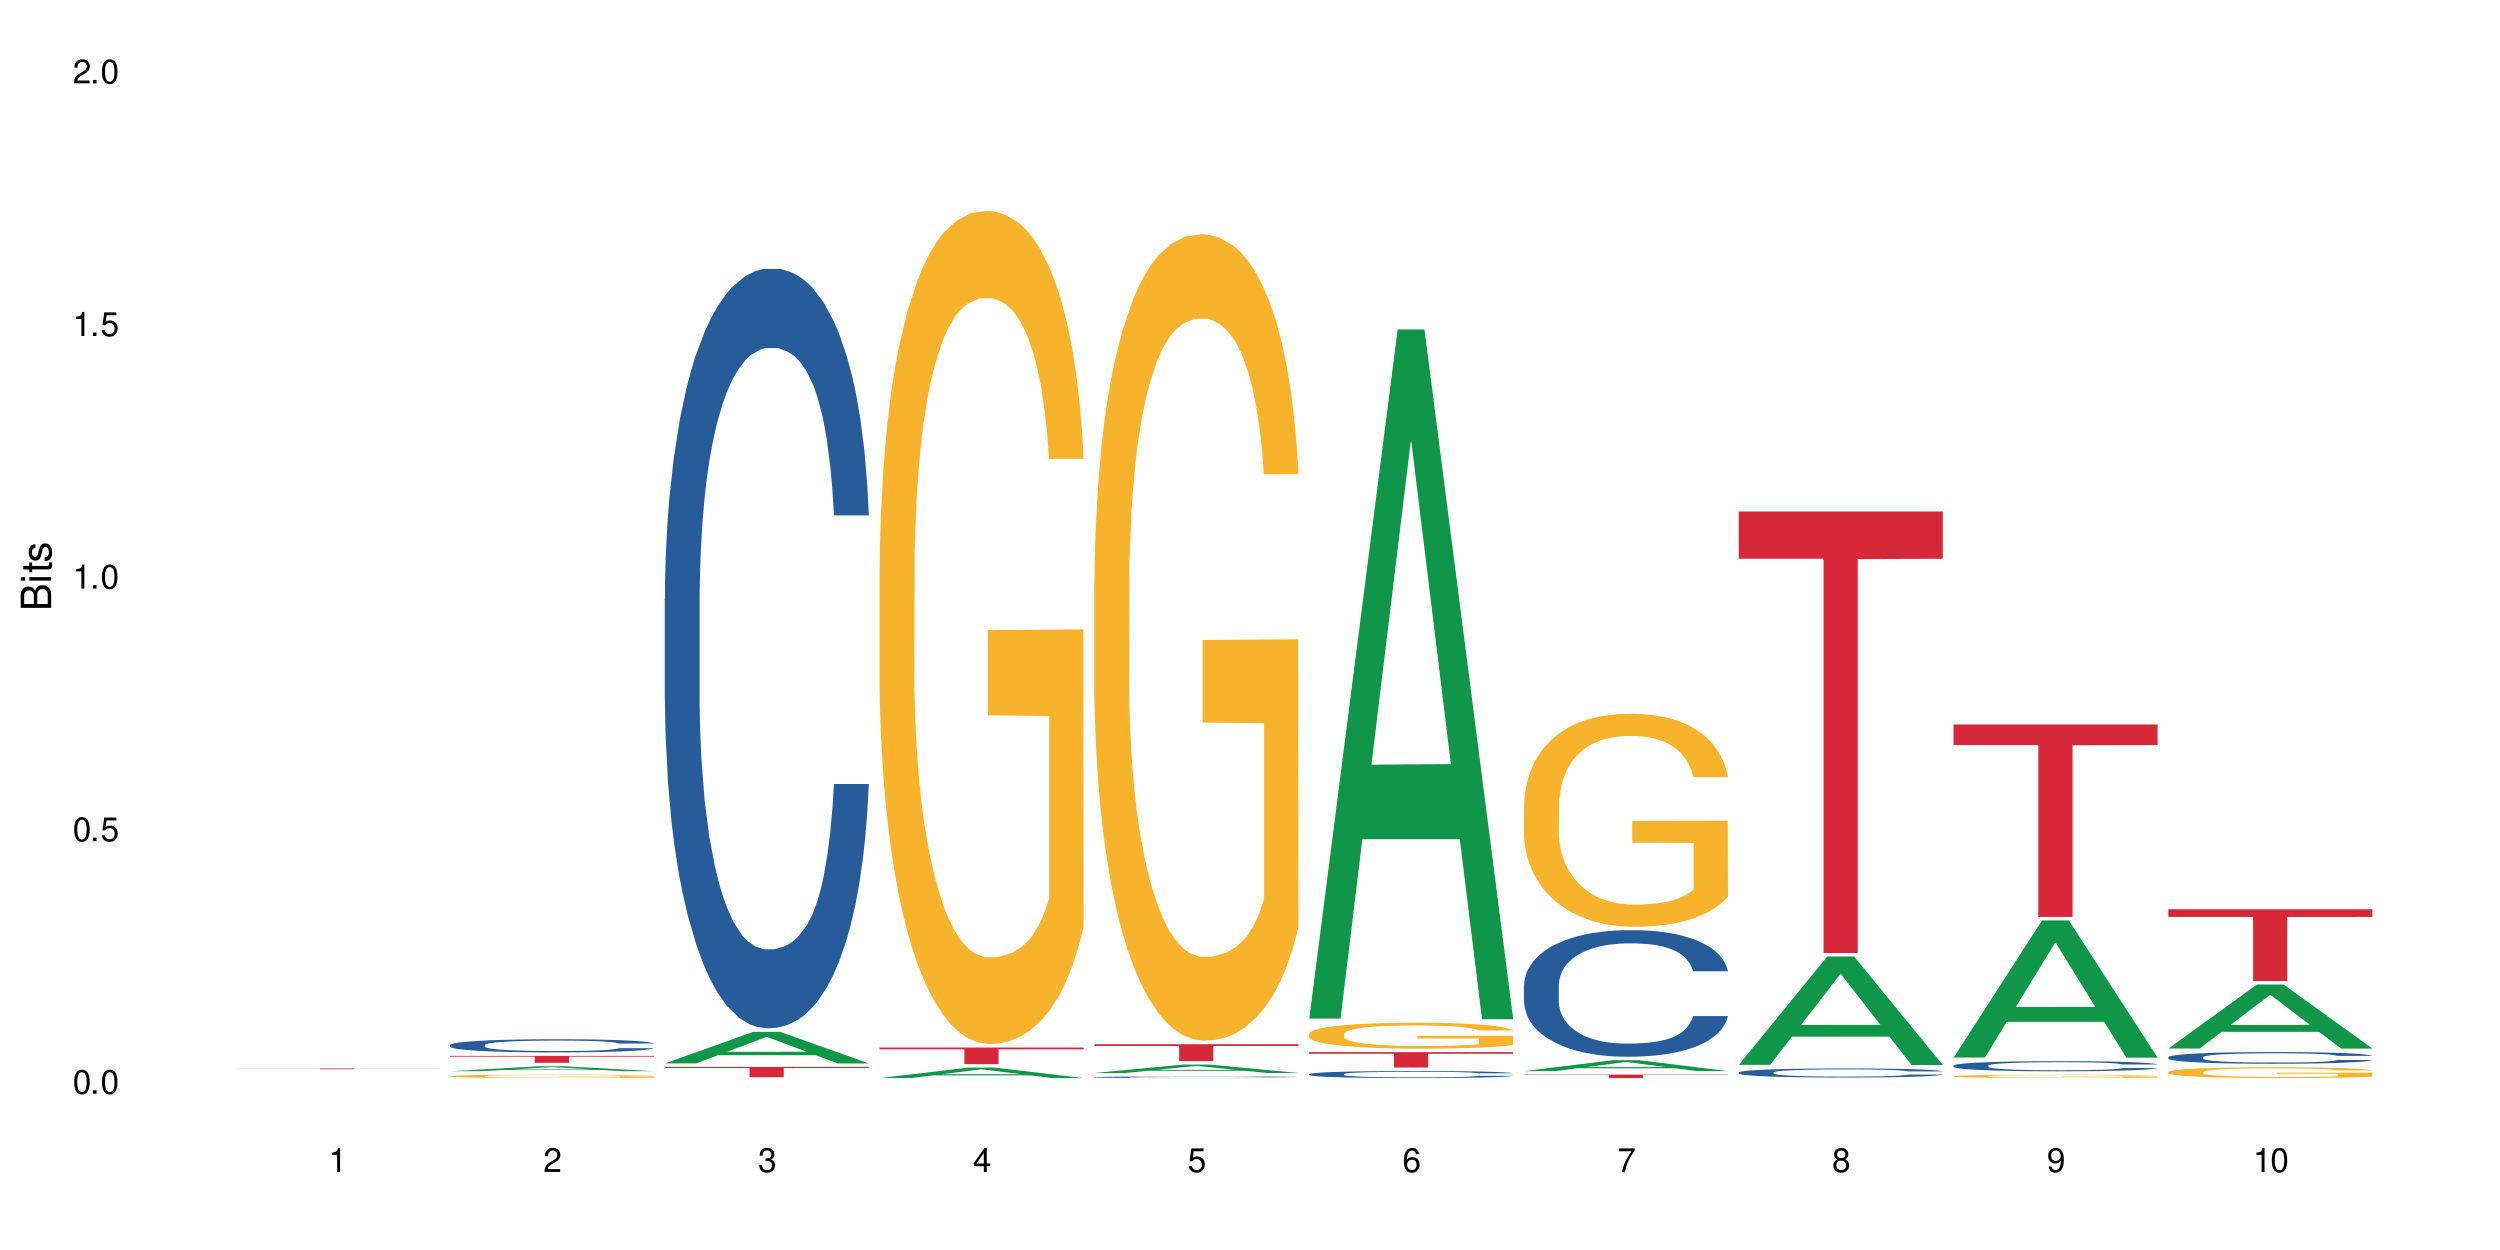 <?xml version="1.0" encoding="UTF-8"?>
<svg xmlns="http://www.w3.org/2000/svg" xmlns:xlink="http://www.w3.org/1999/xlink" width="720" height="360" viewBox="0 0 720 360">
<defs>
<g>
<g id="glyph-0-0">
</g>
<g id="glyph-0-1">
<path d="M 2.641 -6.938 C 2 -6.938 1.422 -6.656 1.078 -6.172 C 0.641 -5.562 0.406 -4.641 0.406 -3.359 C 0.406 -1.016 1.188 0.219 2.641 0.219 C 4.078 0.219 4.859 -1.016 4.859 -3.297 C 4.859 -4.641 4.656 -5.547 4.203 -6.172 C 3.844 -6.656 3.281 -6.938 2.641 -6.938 Z M 2.641 -6.188 C 3.547 -6.188 4 -5.25 4 -3.375 C 4 -1.406 3.562 -0.484 2.625 -0.484 C 1.734 -0.484 1.281 -1.438 1.281 -3.344 C 1.281 -5.25 1.734 -6.188 2.641 -6.188 Z M 2.641 -6.188 "/>
</g>
<g id="glyph-0-2">
<path d="M 1.828 -1 L 0.828 -1 L 0.828 0 L 1.828 0 Z M 1.828 -1 "/>
</g>
<g id="glyph-0-3">
<path d="M 4.562 -6.797 L 1.062 -6.797 L 0.547 -3.094 L 1.328 -3.094 C 1.719 -3.562 2.047 -3.734 2.578 -3.734 C 3.484 -3.734 4.062 -3.109 4.062 -2.094 C 4.062 -1.125 3.484 -0.531 2.578 -0.531 C 1.828 -0.531 1.375 -0.906 1.188 -1.672 L 0.328 -1.672 C 0.453 -1.109 0.547 -0.844 0.75 -0.594 C 1.125 -0.078 1.828 0.219 2.594 0.219 C 3.969 0.219 4.922 -0.781 4.922 -2.219 C 4.922 -3.562 4.031 -4.484 2.719 -4.484 C 2.25 -4.484 1.859 -4.359 1.469 -4.062 L 1.734 -5.969 L 4.562 -5.969 Z M 4.562 -6.797 "/>
</g>
<g id="glyph-0-4">
<path d="M 2.484 -4.938 L 2.484 0 L 3.328 0 L 3.328 -6.938 L 2.766 -6.938 C 2.469 -5.875 2.281 -5.734 0.984 -5.562 L 0.984 -4.938 Z M 2.484 -4.938 "/>
</g>
<g id="glyph-0-5">
<path d="M 4.859 -0.828 L 1.281 -0.828 C 1.359 -1.406 1.672 -1.781 2.5 -2.281 L 3.469 -2.828 C 4.406 -3.344 4.906 -4.062 4.906 -4.906 C 4.906 -5.484 4.672 -6.031 4.266 -6.406 C 3.859 -6.766 3.375 -6.938 2.719 -6.938 C 1.859 -6.938 1.219 -6.625 0.844 -6.031 C 0.609 -5.672 0.5 -5.234 0.484 -4.531 L 1.328 -4.531 C 1.359 -5.016 1.406 -5.281 1.531 -5.516 C 1.75 -5.938 2.188 -6.203 2.703 -6.203 C 3.469 -6.203 4.031 -5.641 4.031 -4.891 C 4.031 -4.344 3.719 -3.859 3.125 -3.516 L 2.234 -3 C 0.812 -2.172 0.406 -1.531 0.328 -0.016 L 4.859 -0.016 Z M 4.859 -0.828 "/>
</g>
<g id="glyph-0-6">
<path d="M 2.125 -3.188 L 2.578 -3.188 C 3.5 -3.188 3.984 -2.766 3.984 -1.922 C 3.984 -1.062 3.469 -0.531 2.594 -0.531 C 1.656 -0.531 1.203 -1 1.156 -2.016 L 0.312 -2.016 C 0.344 -1.453 0.438 -1.094 0.609 -0.781 C 0.953 -0.109 1.625 0.219 2.547 0.219 C 3.953 0.219 4.859 -0.625 4.859 -1.938 C 4.859 -2.828 4.516 -3.297 3.703 -3.594 C 4.344 -3.844 4.656 -4.328 4.656 -5.031 C 4.656 -6.219 3.875 -6.938 2.578 -6.938 C 1.203 -6.938 0.484 -6.172 0.453 -4.703 L 1.297 -4.703 C 1.312 -5.125 1.344 -5.359 1.453 -5.578 C 1.641 -5.969 2.062 -6.203 2.594 -6.203 C 3.344 -6.203 3.797 -5.75 3.797 -5 C 3.797 -4.516 3.609 -4.219 3.25 -4.047 C 3.016 -3.953 2.703 -3.922 2.125 -3.906 Z M 2.125 -3.188 "/>
</g>
<g id="glyph-0-7">
<path d="M 3.141 -1.672 L 3.141 0 L 3.984 0 L 3.984 -1.672 L 4.984 -1.672 L 4.984 -2.438 L 3.984 -2.438 L 3.984 -6.938 L 3.359 -6.938 L 0.266 -2.578 L 0.266 -1.672 Z M 3.141 -2.438 L 1 -2.438 L 3.141 -5.5 Z M 3.141 -2.438 "/>
</g>
<g id="glyph-0-8">
<path d="M 4.781 -5.125 C 4.609 -6.266 3.891 -6.938 2.844 -6.938 C 2.094 -6.938 1.422 -6.578 1.031 -5.953 C 0.594 -5.266 0.406 -4.422 0.406 -3.172 C 0.406 -2 0.578 -1.25 0.984 -0.641 C 1.359 -0.078 1.953 0.219 2.703 0.219 C 3.984 0.219 4.922 -0.75 4.922 -2.094 C 4.922 -3.375 4.062 -4.281 2.844 -4.281 C 2.172 -4.281 1.641 -4.031 1.281 -3.516 C 1.281 -5.234 1.828 -6.188 2.797 -6.188 C 3.391 -6.188 3.797 -5.797 3.938 -5.125 Z M 2.734 -3.531 C 3.547 -3.531 4.062 -2.953 4.062 -2.031 C 4.062 -1.156 3.484 -0.531 2.703 -0.531 C 1.922 -0.531 1.328 -1.188 1.328 -2.078 C 1.328 -2.938 1.906 -3.531 2.734 -3.531 Z M 2.734 -3.531 "/>
</g>
<g id="glyph-0-9">
<path d="M 4.984 -6.797 L 0.438 -6.797 L 0.438 -5.969 L 4.109 -5.969 C 2.5 -3.656 1.828 -2.234 1.328 0 L 2.219 0 C 2.594 -2.172 3.453 -4.047 4.984 -6.094 Z M 4.984 -6.797 "/>
</g>
<g id="glyph-0-10">
<path d="M 3.75 -3.656 C 4.469 -4.094 4.688 -4.438 4.688 -5.078 C 4.688 -6.172 3.844 -6.938 2.641 -6.938 C 1.438 -6.938 0.594 -6.172 0.594 -5.094 C 0.594 -4.438 0.812 -4.094 1.516 -3.656 C 0.734 -3.266 0.359 -2.703 0.359 -1.922 C 0.359 -0.656 1.281 0.219 2.641 0.219 C 3.984 0.219 4.922 -0.656 4.922 -1.922 C 4.922 -2.703 4.531 -3.266 3.75 -3.656 Z M 2.641 -6.188 C 3.359 -6.188 3.812 -5.75 3.812 -5.062 C 3.812 -4.406 3.344 -3.984 2.641 -3.984 C 1.922 -3.984 1.453 -4.406 1.453 -5.078 C 1.453 -5.75 1.922 -6.188 2.641 -6.188 Z M 2.641 -3.266 C 3.484 -3.266 4.062 -2.719 4.062 -1.906 C 4.062 -1.078 3.484 -0.531 2.625 -0.531 C 1.797 -0.531 1.219 -1.094 1.219 -1.906 C 1.219 -2.719 1.781 -3.266 2.641 -3.266 Z M 2.641 -3.266 "/>
</g>
<g id="glyph-0-11">
<path d="M 0.516 -1.578 C 0.672 -0.453 1.406 0.219 2.438 0.219 C 3.188 0.219 3.859 -0.141 4.266 -0.766 C 4.688 -1.453 4.891 -2.297 4.891 -3.547 C 4.891 -4.719 4.703 -5.453 4.312 -6.078 C 3.938 -6.641 3.344 -6.938 2.594 -6.938 C 1.297 -6.938 0.359 -5.969 0.359 -4.625 C 0.359 -3.344 1.234 -2.453 2.453 -2.453 C 3.094 -2.453 3.578 -2.672 4.016 -3.203 C 4 -1.484 3.469 -0.531 2.5 -0.531 C 1.906 -0.531 1.484 -0.906 1.359 -1.578 Z M 2.578 -6.203 C 3.375 -6.203 3.969 -5.531 3.969 -4.641 C 3.969 -3.797 3.391 -3.188 2.547 -3.188 C 1.734 -3.188 1.234 -3.766 1.234 -4.688 C 1.234 -5.562 1.797 -6.203 2.578 -6.203 Z M 2.578 -6.203 "/>
</g>
<g id="glyph-1-0">
</g>
<g id="glyph-1-1">
<path d="M 0 -0.953 L 0 -4.891 C 0 -5.719 -0.234 -6.344 -0.734 -6.797 C -1.188 -7.234 -1.812 -7.469 -2.5 -7.469 C -3.547 -7.469 -4.188 -7 -4.625 -5.875 C -4.984 -6.688 -5.625 -7.094 -6.531 -7.094 C -7.172 -7.094 -7.734 -6.859 -8.141 -6.391 C -8.562 -5.922 -8.75 -5.344 -8.75 -4.5 L -8.75 -0.953 Z M -4.984 -2.062 L -7.766 -2.062 L -7.766 -4.219 C -7.766 -4.844 -7.688 -5.203 -7.453 -5.5 C -7.219 -5.812 -6.859 -5.969 -6.375 -5.969 C -5.891 -5.969 -5.531 -5.812 -5.297 -5.5 C -5.062 -5.203 -4.984 -4.844 -4.984 -4.219 Z M -0.984 -2.062 L -4 -2.062 L -4 -4.781 C -4 -5.766 -3.438 -6.359 -2.484 -6.359 C -1.547 -6.359 -0.984 -5.766 -0.984 -4.781 Z M -0.984 -2.062 "/>
</g>
<g id="glyph-1-2">
<path d="M -6.281 -1.797 L -6.281 -0.797 L 0 -0.797 L 0 -1.797 Z M -8.75 -1.797 L -8.75 -0.797 L -7.484 -0.797 L -7.484 -1.797 Z M -8.75 -1.797 "/>
</g>
<g id="glyph-1-3">
<path d="M -6.281 -3.047 L -6.281 -2.016 L -8.016 -2.016 L -8.016 -1.016 L -6.281 -1.016 L -6.281 -0.172 L -5.469 -0.172 L -5.469 -1.016 L -0.719 -1.016 C -0.078 -1.016 0.281 -1.453 0.281 -2.234 C 0.281 -2.5 0.25 -2.719 0.188 -3.047 L -0.641 -3.047 C -0.609 -2.906 -0.594 -2.766 -0.594 -2.562 C -0.594 -2.141 -0.719 -2.016 -1.156 -2.016 L -5.469 -2.016 L -5.469 -3.047 Z M -6.281 -3.047 "/>
</g>
<g id="glyph-1-4">
<path d="M -4.531 -5.25 C -5.766 -5.25 -6.469 -4.422 -6.469 -2.969 C -6.469 -1.516 -5.719 -0.562 -4.547 -0.562 C -3.562 -0.562 -3.094 -1.062 -2.734 -2.562 L -2.516 -3.484 C -2.344 -4.188 -2.094 -4.469 -1.641 -4.469 C -1.047 -4.469 -0.641 -3.875 -0.641 -3 C -0.641 -2.453 -0.797 -2 -1.062 -1.75 C -1.25 -1.594 -1.422 -1.531 -1.875 -1.469 L -1.875 -0.406 C -0.422 -0.453 0.281 -1.266 0.281 -2.922 C 0.281 -4.5 -0.5 -5.516 -1.719 -5.516 C -2.656 -5.516 -3.172 -4.984 -3.469 -3.734 L -3.703 -2.766 C -3.891 -1.953 -4.156 -1.609 -4.594 -1.609 C -5.188 -1.609 -5.547 -2.125 -5.547 -2.938 C -5.547 -3.75 -5.203 -4.172 -4.531 -4.203 Z M -4.531 -5.25 "/>
</g>
</g>
</defs>
<rect x="-72" y="-36" width="864" height="432" fill="rgb(100%, 100%, 100%)" fill-opacity="1"/>
<path fill-rule="nonzero" fill="rgb(83.922%, 15.686%, 22.353%)" fill-opacity="1" d="M 67.73 307.695 L 126.5 307.695 L 126.5 307.723 L 102.008 307.723 L 102.008 307.941 L 92.152 307.941 L 92.152 307.723 L 67.73 307.723 Z M 67.73 307.695 "/>
<path fill-rule="nonzero" fill="rgb(6.275%, 58.824%, 28.235%)" fill-opacity="1" d="M 129.594 308.512 L 129.656 308.508 L 155.082 307.094 L 162.805 307.094 L 188.359 308.512 L 179.383 308.512 L 172.977 308.141 L 144.91 308.141 L 138.633 308.512 L 129.594 308.512 L 147.613 307.988 L 170.402 307.988 L 159.039 307.324 L 158.914 307.324 L 158.789 307.328 L 147.547 307.988 L 147.613 307.988 Z M 129.594 308.512 "/>
<path fill-rule="nonzero" fill="rgb(14.51%, 36.078%, 60%)" fill-opacity="1" d="M 129.594 300.953 L 129.664 300.949 L 129.664 300.867 L 129.879 300.734 L 130.379 300.57 L 130.883 300.457 L 132.172 300.25 L 133.965 300.055 L 135.828 299.902 L 137.188 299.812 L 138.406 299.742 L 141.203 299.613 L 142.992 299.547 L 144.93 299.488 L 147.293 299.43 L 149.016 299.395 L 152.883 299.34 L 155.75 299.316 L 157.973 299.305 L 162.773 299.305 L 165.641 299.32 L 167.719 299.336 L 170.012 299.363 L 171.949 299.395 L 175.316 299.473 L 178.324 299.57 L 179.688 299.625 L 181.836 299.73 L 183.484 299.836 L 184.633 299.926 L 185.922 300.055 L 187.07 300.211 L 187.93 300.387 L 188.359 300.535 L 178.324 300.535 L 177.824 300.395 L 177.25 300.289 L 176.176 300.148 L 175.102 300.047 L 173.598 299.945 L 172.234 299.879 L 170.371 299.812 L 168.723 299.773 L 167.004 299.742 L 165.355 299.723 L 162.199 299.699 L 158.547 299.699 L 157.184 299.707 L 154.391 299.734 L 152.883 299.758 L 150.734 299.809 L 149.23 299.852 L 147.438 299.922 L 146.219 299.98 L 144.715 300.07 L 143.641 300.152 L 142.422 300.266 L 141.703 300.352 L 141.059 300.449 L 140.484 300.562 L 140.055 300.684 L 139.77 300.812 L 139.625 300.938 L 139.625 301.473 L 139.77 301.598 L 140.129 301.746 L 141.059 301.957 L 142.422 302.141 L 143.996 302.285 L 145.504 302.387 L 146.363 302.438 L 147.508 302.492 L 149.301 302.562 L 151.879 302.633 L 153.387 302.66 L 155.68 302.688 L 158.043 302.699 L 161.199 302.699 L 163.992 302.688 L 165.855 302.668 L 167.789 302.641 L 170.441 302.582 L 172.09 302.527 L 173.523 302.461 L 174.598 302.395 L 175.316 302.34 L 176.391 302.234 L 177.25 302.113 L 177.895 301.992 L 178.324 301.875 L 188.359 301.875 L 187.93 302.016 L 187.285 302.148 L 186.641 302.25 L 185.637 302.371 L 184.488 302.48 L 182.84 302.602 L 181.48 302.68 L 179.688 302.766 L 178.039 302.832 L 176.246 302.891 L 173.598 302.961 L 171.875 302.996 L 170.012 303.027 L 167.789 303.055 L 164.996 303.078 L 161.984 303.094 L 159.191 303.094 L 156.18 303.09 L 153.957 303.074 L 151.02 303.043 L 147.367 302.98 L 144.715 302.914 L 142.637 302.848 L 140.844 302.781 L 138.836 302.688 L 136.258 302.535 L 134.68 302.418 L 133.605 302.32 L 132.387 302.184 L 131.527 302.062 L 130.523 301.867 L 129.809 301.621 L 129.594 301.434 Z M 129.594 300.953 "/>
<path fill-rule="nonzero" fill="rgb(96.863%, 70.196%, 16.863%)" fill-opacity="1" d="M 129.594 309.934 L 129.664 309.934 L 129.664 309.914 L 129.949 309.875 L 130.668 309.82 L 131.598 309.773 L 132.602 309.738 L 133.246 309.719 L 134.32 309.691 L 135.254 309.672 L 137.617 309.633 L 140.629 309.598 L 142.277 309.578 L 144.141 309.566 L 146.793 309.547 L 148.012 309.543 L 151.738 309.527 L 155.965 309.52 L 160.625 309.516 L 162.773 309.516 L 165.711 309.52 L 169.727 309.531 L 172.02 309.539 L 173.812 309.547 L 175.676 309.559 L 177.969 309.578 L 180.117 309.598 L 181.836 309.621 L 183.559 309.648 L 184.992 309.676 L 186.211 309.707 L 187.285 309.742 L 187.93 309.773 L 188.359 309.805 L 178.398 309.805 L 177.824 309.773 L 177.18 309.75 L 176.105 309.723 L 175.031 309.699 L 173.953 309.684 L 171.949 309.66 L 170.227 309.645 L 168.078 309.633 L 166 309.625 L 163.633 309.621 L 162.199 309.617 L 158.402 309.617 L 154.961 309.625 L 152.957 309.633 L 151.523 309.637 L 149.516 309.652 L 148.297 309.664 L 147.582 309.668 L 145.43 309.699 L 143.996 309.723 L 143.207 309.738 L 142.207 309.766 L 141.488 309.789 L 140.699 309.824 L 140.27 309.852 L 139.695 309.914 L 139.625 310.074 L 139.84 310.109 L 140.27 310.145 L 140.844 310.176 L 141.703 310.211 L 142.562 310.238 L 144.07 310.273 L 145.359 310.297 L 146.363 310.309 L 148.297 310.336 L 149.086 310.344 L 150.949 310.359 L 152.883 310.371 L 155.25 310.383 L 157.039 310.387 L 159.906 310.391 L 163.562 310.391 L 167.863 310.387 L 170.586 310.379 L 172.449 310.371 L 173.668 310.367 L 175.172 310.355 L 176.246 310.348 L 177.25 310.336 L 178.469 310.32 L 178.469 310.109 L 160.766 310.109 L 160.766 310.008 L 188.289 310.008 L 188.359 310.355 L 186.855 310.379 L 184.992 310.402 L 183.199 310.422 L 181.336 310.438 L 178.684 310.453 L 176.535 310.465 L 173.238 310.477 L 170.227 310.484 L 167.074 310.488 L 164.277 310.492 L 158.043 310.492 L 154.891 310.484 L 152.383 310.48 L 147.797 310.457 L 144.93 310.441 L 143.066 310.426 L 141.129 310.406 L 139.195 310.383 L 137.477 310.359 L 136.328 310.34 L 135.184 310.32 L 133.965 310.293 L 132.816 310.262 L 131.957 310.234 L 131.168 310.203 L 130.594 310.172 L 130.023 310.133 L 129.734 310.102 L 129.594 310.074 Z M 129.594 309.934 "/>
<path fill-rule="nonzero" fill="rgb(83.922%, 15.686%, 22.353%)" fill-opacity="1" d="M 129.594 304.098 L 188.359 304.098 L 188.359 304.312 L 163.867 304.312 L 163.867 306.09 L 154.012 306.09 L 154.012 304.316 L 153.871 304.312 L 129.594 304.312 Z M 129.594 304.098 "/>
<path fill-rule="nonzero" fill="rgb(6.275%, 58.824%, 28.235%)" fill-opacity="1" d="M 191.453 306.258 L 191.516 306.25 L 216.945 297.176 L 224.668 297.176 L 250.219 306.27 L 241.242 306.27 L 234.84 303.895 L 206.773 303.895 L 200.492 306.258 L 191.453 306.258 L 209.473 302.914 L 232.266 302.906 L 220.898 298.66 L 220.773 298.652 L 220.648 298.68 L 209.41 302.906 L 209.473 302.914 Z M 191.453 306.258 "/>
<path fill-rule="nonzero" fill="rgb(14.51%, 36.078%, 60%)" fill-opacity="1" d="M 191.453 172.617 L 191.523 172.418 L 191.523 167.617 L 191.738 160.02 L 192.242 150.422 L 192.742 143.824 L 194.031 132.031 L 195.824 120.633 L 197.688 111.836 L 199.051 106.641 L 200.27 102.641 L 203.062 95.242 L 204.855 91.445 L 206.789 88.047 L 209.156 84.645 L 210.875 82.648 L 214.746 79.449 L 217.613 78.047 L 219.832 77.449 L 224.637 77.449 L 227.5 78.25 L 229.582 79.25 L 231.875 80.848 L 233.809 82.648 L 237.176 87.047 L 240.188 92.645 L 241.547 95.844 L 243.699 102.039 L 245.348 108.039 L 246.492 113.238 L 247.785 120.633 L 248.93 129.629 L 249.789 139.828 L 250.219 148.426 L 240.188 148.426 L 239.684 140.426 L 239.113 134.23 L 238.035 126.031 L 236.961 120.234 L 235.457 114.438 L 234.094 110.637 L 232.23 106.84 L 230.582 104.441 L 228.863 102.641 L 227.215 101.441 L 224.062 100.242 L 220.406 100.242 L 219.043 100.641 L 216.25 102.242 L 214.746 103.641 L 212.594 106.438 L 211.09 109.039 L 209.297 113.035 L 208.078 116.434 L 206.574 121.633 L 205.5 126.23 L 204.281 132.828 L 203.566 137.828 L 202.918 143.426 L 202.348 150.023 L 201.918 157.02 L 201.629 164.418 L 201.484 171.617 L 201.484 202.605 L 201.629 209.805 L 201.988 218.199 L 202.918 230.395 L 204.281 240.992 L 205.859 249.391 L 207.363 255.387 L 208.223 258.188 L 209.371 261.387 L 211.16 265.383 L 213.742 269.383 L 215.246 270.98 L 217.539 272.582 L 219.906 273.383 L 223.059 273.383 L 225.852 272.582 L 227.715 271.582 L 229.652 269.98 L 232.305 266.582 L 233.953 263.383 L 235.387 259.586 L 236.461 255.789 L 237.176 252.59 L 238.254 246.391 L 239.113 239.594 L 239.758 232.594 L 240.188 225.797 L 250.219 225.797 L 249.789 233.793 L 249.145 241.594 L 248.5 247.391 L 247.496 254.387 L 246.352 260.586 L 244.703 267.582 L 243.34 272.18 L 241.547 277.18 L 239.898 280.98 L 238.109 284.379 L 235.457 288.375 L 233.738 290.375 L 231.875 292.176 L 229.652 293.773 L 226.855 295.172 L 223.848 295.973 L 221.051 296.172 L 218.043 295.773 L 215.82 294.973 L 212.883 293.176 L 209.227 289.574 L 206.574 285.777 L 204.496 281.977 L 202.703 277.98 L 200.699 272.582 L 198.117 263.785 L 196.543 256.988 L 195.465 251.391 L 194.246 243.59 L 193.387 236.594 L 192.383 225.398 L 191.668 211.203 L 191.453 200.207 Z M 191.453 172.617 "/>
<path fill-rule="nonzero" fill="rgb(83.922%, 15.686%, 22.353%)" fill-opacity="1" d="M 191.453 307.27 L 250.219 307.27 L 250.219 307.59 L 225.727 307.594 L 225.727 310.258 L 215.875 310.258 L 215.875 307.598 L 215.73 307.59 L 191.453 307.59 Z M 191.453 307.27 "/>
<path fill-rule="nonzero" fill="rgb(6.275%, 58.824%, 28.235%)" fill-opacity="1" d="M 253.312 310.492 L 253.375 310.488 L 278.805 307.477 L 286.527 307.477 L 312.082 310.492 L 303.102 310.492 L 296.699 309.707 L 268.633 309.707 L 262.355 310.492 L 253.312 310.492 L 271.332 309.379 L 294.125 309.375 L 282.762 307.969 L 282.633 307.965 L 282.508 307.973 L 271.27 309.375 L 271.332 309.379 Z M 253.312 310.492 "/>
<path fill-rule="nonzero" fill="rgb(96.863%, 70.196%, 16.863%)" fill-opacity="1" d="M 253.312 163.496 L 253.387 163.277 L 253.387 158.895 L 253.672 149.035 L 254.387 135.445 L 255.32 124.27 L 256.324 115.5 L 256.969 110.898 L 258.043 104.324 L 258.977 99.504 L 261.34 89.641 L 264.352 80.438 L 266 76.492 L 267.863 72.766 L 270.516 68.602 L 271.73 67.066 L 275.461 63.559 L 279.688 61.367 L 284.348 60.711 L 286.496 60.93 L 289.434 61.809 L 293.449 64.219 L 295.742 66.41 L 297.531 68.602 L 299.395 71.449 L 301.691 75.832 L 303.84 81.094 L 305.559 86.352 L 307.281 92.93 L 308.715 99.941 L 309.93 107.613 L 311.008 116.816 L 311.652 124.488 L 312.082 132.156 L 302.121 132.156 L 301.547 124.488 L 300.902 118.57 L 299.824 111.336 L 298.75 106.078 L 297.676 101.914 L 295.668 96.215 L 293.949 92.707 L 291.801 89.641 L 289.723 87.668 L 287.355 86.352 L 285.922 85.914 L 282.125 85.914 L 278.684 87.449 L 276.676 89.203 L 275.242 90.957 L 273.238 94.242 L 272.02 96.871 L 271.301 98.625 L 269.152 105.422 L 267.719 111.559 L 266.93 115.723 L 265.926 122.297 L 265.211 128.215 L 264.422 136.98 L 263.992 143.555 L 263.418 158.457 L 263.348 197.906 L 263.562 206.234 L 263.992 215.219 L 264.566 223.109 L 265.426 231.438 L 266.285 237.793 L 267.789 246.34 L 269.082 252.039 L 270.082 255.766 L 272.02 261.684 L 272.809 263.656 L 274.672 267.598 L 276.605 270.668 L 278.973 273.297 L 280.762 274.613 L 283.629 275.707 L 287.285 275.707 L 291.586 274.395 L 294.309 272.641 L 296.172 270.887 L 297.391 269.352 L 298.895 266.941 L 299.969 264.75 L 300.973 262.34 L 302.191 258.613 L 302.191 206.234 L 284.488 206.016 L 284.488 181.469 L 312.008 181.25 L 312.082 266.941 L 310.578 272.859 L 308.715 278.559 L 306.922 282.941 L 305.059 286.668 L 302.406 290.832 L 300.258 293.461 L 296.961 296.527 L 293.949 298.5 L 290.797 299.816 L 288 300.473 L 284.703 300.691 L 281.766 300.254 L 278.613 298.941 L 276.105 297.188 L 273.812 294.996 L 271.516 292.145 L 268.652 287.543 L 266.789 283.816 L 264.852 279.215 L 262.918 273.734 L 261.195 267.82 L 260.051 263.215 L 258.902 257.957 L 257.684 251.383 L 256.539 243.93 L 255.68 237.137 L 254.891 229.465 L 254.316 222.234 L 253.742 212.371 L 253.457 204.48 L 253.312 197.688 Z M 253.312 163.496 "/>
<path fill-rule="nonzero" fill="rgb(83.922%, 15.686%, 22.353%)" fill-opacity="1" d="M 253.312 301.695 L 312.082 301.695 L 312.082 302.207 L 287.59 302.211 L 287.59 306.473 L 277.734 306.473 L 277.734 302.215 L 277.594 302.207 L 253.312 302.207 Z M 253.312 301.695 "/>
<path fill-rule="nonzero" fill="rgb(6.275%, 58.824%, 28.235%)" fill-opacity="1" d="M 315.176 309.023 L 315.238 309.02 L 340.664 306.602 L 348.387 306.602 L 373.941 309.023 L 364.965 309.023 L 358.559 308.391 L 330.496 308.391 L 324.215 309.023 L 315.176 309.023 L 333.195 308.129 L 355.984 308.129 L 344.621 306.996 L 344.496 306.996 L 344.371 307 L 333.133 308.129 L 333.195 308.129 Z M 315.176 309.023 "/>
<path fill-rule="nonzero" fill="rgb(14.51%, 36.078%, 60%)" fill-opacity="1" d="M 315.176 310.23 L 315.246 310.23 L 315.246 310.219 L 315.461 310.203 L 315.961 310.184 L 316.465 310.168 L 317.754 310.145 L 319.547 310.121 L 321.41 310.102 L 322.77 310.09 L 323.988 310.082 L 326.785 310.066 L 328.578 310.059 L 330.512 310.051 L 332.875 310.043 L 334.598 310.039 L 338.465 310.031 L 341.332 310.027 L 351.223 310.027 L 353.301 310.031 L 355.594 310.035 L 357.531 310.039 L 360.898 310.047 L 363.91 310.059 L 365.27 310.066 L 367.422 310.078 L 369.07 310.094 L 370.215 310.105 L 371.504 310.121 L 372.652 310.137 L 373.512 310.16 L 373.941 310.18 L 363.91 310.18 L 363.406 310.16 L 362.832 310.148 L 360.684 310.117 L 359.18 310.105 L 357.816 310.098 L 355.953 310.09 L 354.305 310.086 L 352.586 310.082 L 350.938 310.078 L 347.785 310.074 L 344.129 310.074 L 342.766 310.078 L 339.973 310.082 L 338.465 310.082 L 336.316 310.09 L 334.812 310.094 L 333.02 310.102 L 331.801 310.109 L 330.297 310.121 L 329.223 310.133 L 328.004 310.145 L 327.285 310.156 L 326.641 310.168 L 326.066 310.184 L 325.637 310.195 L 325.352 310.211 L 325.207 310.227 L 325.207 310.293 L 325.352 310.309 L 325.711 310.328 L 326.641 310.352 L 328.004 310.375 L 329.578 310.395 L 331.086 310.406 L 331.945 310.414 L 333.09 310.418 L 334.883 310.426 L 337.465 310.438 L 338.969 310.441 L 341.262 310.441 L 343.625 310.445 L 346.781 310.445 L 349.574 310.441 L 351.438 310.441 L 353.375 310.438 L 356.023 310.43 L 357.672 310.422 L 359.105 310.414 L 360.184 310.406 L 360.898 310.402 L 361.973 310.387 L 362.832 310.371 L 363.48 310.359 L 363.91 310.344 L 373.941 310.344 L 373.512 310.359 L 372.867 310.379 L 372.223 310.391 L 371.219 310.402 L 370.07 310.418 L 368.422 310.434 L 367.062 310.441 L 365.27 310.453 L 363.621 310.461 L 361.832 310.469 L 359.18 310.477 L 357.457 310.48 L 355.594 310.484 L 353.375 310.488 L 350.578 310.492 L 339.543 310.492 L 336.602 310.488 L 332.949 310.48 L 330.297 310.473 L 328.219 310.465 L 326.426 310.453 L 324.418 310.441 L 321.84 310.426 L 320.262 310.41 L 319.188 310.398 L 317.969 310.383 L 317.109 310.367 L 316.105 310.344 L 315.391 310.312 L 315.176 310.289 Z M 315.176 310.23 "/>
<path fill-rule="nonzero" fill="rgb(96.863%, 70.196%, 16.863%)" fill-opacity="1" d="M 315.176 166.93 L 315.246 166.719 L 315.246 162.477 L 315.531 152.93 L 316.25 139.777 L 317.18 128.957 L 318.184 120.473 L 318.828 116.02 L 319.906 109.656 L 320.836 104.988 L 323.203 95.441 L 326.211 86.531 L 327.859 82.715 L 329.723 79.109 L 332.375 75.078 L 333.594 73.594 L 337.32 70.199 L 341.547 68.078 L 346.207 67.441 L 348.355 67.652 L 351.297 68.504 L 355.309 70.836 L 357.602 72.957 L 359.395 75.078 L 361.258 77.836 L 363.551 82.078 L 365.699 87.168 L 367.422 92.262 L 369.141 98.625 L 370.574 105.414 L 371.793 112.836 L 372.867 121.746 L 373.512 129.172 L 373.941 136.594 L 363.98 136.594 L 363.406 129.172 L 362.762 123.445 L 361.688 116.441 L 360.613 111.352 L 359.535 107.32 L 357.531 101.805 L 355.809 98.414 L 353.66 95.441 L 351.582 93.535 L 349.215 92.262 L 347.785 91.836 L 343.984 91.836 L 340.547 93.32 L 338.539 95.02 L 337.105 96.715 L 335.098 99.898 L 333.879 102.441 L 333.164 104.141 L 331.012 110.715 L 329.578 116.656 L 328.793 120.688 L 327.789 127.051 L 327.07 132.777 L 326.281 141.262 L 325.852 147.625 L 325.281 162.051 L 325.207 200.234 L 325.422 208.297 L 325.852 216.992 L 326.426 224.629 L 327.285 232.691 L 328.145 238.84 L 329.652 247.113 L 330.941 252.629 L 331.945 256.234 L 333.879 261.965 L 334.668 263.871 L 336.531 267.691 L 338.465 270.66 L 340.832 273.207 L 342.625 274.48 L 345.488 275.539 L 349.145 275.539 L 353.445 274.266 L 356.168 272.57 L 358.031 270.871 L 359.25 269.387 L 360.754 267.055 L 361.832 264.934 L 362.832 262.602 L 364.051 258.992 L 364.051 208.297 L 346.352 208.082 L 346.352 184.324 L 373.871 184.113 L 373.941 267.055 L 372.438 272.781 L 370.574 278.297 L 368.781 282.539 L 366.918 286.145 L 364.266 290.176 L 362.117 292.723 L 358.82 295.691 L 355.809 297.602 L 352.656 298.875 L 349.863 299.512 L 346.566 299.723 L 343.625 299.297 L 340.473 298.027 L 337.965 296.328 L 335.672 294.207 L 333.379 291.449 L 330.512 286.996 L 328.648 283.387 L 326.715 278.934 L 324.777 273.629 L 323.059 267.902 L 321.91 263.449 L 320.766 258.355 L 319.547 251.992 L 318.398 244.781 L 317.539 238.207 L 316.75 230.781 L 316.18 223.781 L 315.605 214.234 L 315.316 206.598 L 315.176 200.023 Z M 315.176 166.93 "/>
<path fill-rule="nonzero" fill="rgb(83.922%, 15.686%, 22.353%)" fill-opacity="1" d="M 315.176 300.727 L 373.941 300.727 L 373.941 301.246 L 349.449 301.25 L 349.449 305.598 L 339.594 305.598 L 339.594 301.258 L 339.453 301.246 L 315.176 301.246 Z M 315.176 300.727 "/>
<path fill-rule="nonzero" fill="rgb(6.275%, 58.824%, 28.235%)" fill-opacity="1" d="M 377.035 293.359 L 377.098 293.172 L 402.527 94.871 L 410.25 94.871 L 435.805 293.547 L 426.824 293.547 L 420.422 241.684 L 392.355 241.684 L 386.078 293.359 L 377.035 293.359 L 395.055 220.23 L 417.848 220.043 L 406.48 127.328 L 406.355 127.145 L 406.23 127.703 L 394.992 220.043 L 395.055 220.23 Z M 377.035 293.359 "/>
<path fill-rule="nonzero" fill="rgb(14.51%, 36.078%, 60%)" fill-opacity="1" d="M 377.035 309.34 L 377.105 309.34 L 377.105 309.293 L 377.32 309.223 L 377.824 309.133 L 378.324 309.074 L 379.617 308.965 L 381.406 308.855 L 383.27 308.773 L 384.633 308.727 L 385.852 308.688 L 388.645 308.621 L 390.438 308.586 L 392.371 308.555 L 394.738 308.523 L 396.457 308.504 L 400.328 308.473 L 403.195 308.461 L 405.414 308.453 L 410.219 308.453 L 413.086 308.461 L 415.164 308.473 L 417.457 308.484 L 419.391 308.504 L 422.758 308.543 L 425.77 308.598 L 427.133 308.625 L 429.281 308.684 L 430.93 308.738 L 432.078 308.789 L 433.367 308.855 L 434.512 308.941 L 435.375 309.035 L 435.805 309.117 L 425.77 309.117 L 425.27 309.043 L 424.695 308.984 L 423.621 308.906 L 422.543 308.852 L 421.039 308.801 L 419.68 308.766 L 417.816 308.727 L 416.168 308.707 L 414.445 308.688 L 412.797 308.68 L 409.645 308.668 L 405.988 308.668 L 404.629 308.672 L 401.832 308.684 L 400.328 308.699 L 398.176 308.727 L 396.672 308.75 L 394.879 308.785 L 393.664 308.816 L 392.156 308.867 L 391.082 308.91 L 389.863 308.969 L 389.148 309.016 L 388.504 309.07 L 387.93 309.133 L 387.5 309.195 L 387.211 309.266 L 387.07 309.332 L 387.07 309.621 L 387.211 309.688 L 387.57 309.766 L 388.504 309.879 L 389.863 309.98 L 391.441 310.059 L 392.945 310.113 L 393.805 310.141 L 394.953 310.168 L 396.742 310.207 L 399.324 310.242 L 400.828 310.258 L 403.121 310.273 L 405.488 310.281 L 408.641 310.281 L 411.438 310.273 L 413.301 310.266 L 415.234 310.25 L 417.887 310.219 L 419.535 310.188 L 420.969 310.152 L 422.043 310.117 L 422.758 310.086 L 423.836 310.027 L 424.695 309.965 L 425.34 309.902 L 425.77 309.836 L 435.805 309.836 L 435.375 309.91 L 434.727 309.984 L 434.082 310.039 L 433.078 310.105 L 431.934 310.16 L 430.285 310.227 L 428.922 310.27 L 427.133 310.316 L 425.484 310.352 L 423.691 310.383 L 421.039 310.422 L 419.32 310.438 L 417.457 310.457 L 415.234 310.473 L 412.438 310.484 L 409.43 310.492 L 406.633 310.492 L 403.625 310.488 L 401.402 310.48 L 398.465 310.465 L 394.809 310.434 L 392.156 310.395 L 390.078 310.359 L 388.289 310.324 L 386.281 310.273 L 383.699 310.191 L 382.125 310.129 L 381.047 310.074 L 379.832 310.004 L 378.969 309.938 L 377.969 309.832 L 377.25 309.699 L 377.035 309.598 Z M 377.035 309.34 "/>
<path fill-rule="nonzero" fill="rgb(96.863%, 70.196%, 16.863%)" fill-opacity="1" d="M 377.035 297.75 L 377.105 297.742 L 377.105 297.605 L 377.395 297.297 L 378.109 296.875 L 379.043 296.527 L 380.047 296.254 L 380.691 296.109 L 381.766 295.906 L 382.695 295.758 L 385.062 295.449 L 388.07 295.164 L 389.719 295.039 L 391.582 294.926 L 394.234 294.793 L 395.453 294.746 L 399.18 294.637 L 403.41 294.57 L 408.066 294.547 L 410.219 294.555 L 413.156 294.582 L 417.168 294.656 L 419.461 294.727 L 421.254 294.793 L 423.117 294.883 L 425.41 295.02 L 427.562 295.184 L 429.281 295.348 L 431 295.551 L 432.434 295.77 L 433.652 296.008 L 434.727 296.297 L 435.375 296.535 L 435.805 296.773 L 425.84 296.773 L 425.27 296.535 L 424.621 296.352 L 423.547 296.125 L 422.473 295.961 L 421.398 295.832 L 419.391 295.652 L 417.672 295.543 L 415.52 295.449 L 413.441 295.387 L 411.078 295.348 L 409.645 295.332 L 405.848 295.332 L 402.406 295.383 L 400.398 295.434 L 398.965 295.488 L 396.961 295.594 L 395.742 295.676 L 395.023 295.73 L 392.875 295.941 L 391.441 296.133 L 390.652 296.262 L 389.648 296.465 L 388.934 296.648 L 388.145 296.922 L 387.715 297.129 L 387.141 297.59 L 387.07 298.82 L 387.285 299.078 L 387.715 299.359 L 388.289 299.605 L 389.148 299.863 L 390.008 300.062 L 391.512 300.328 L 392.801 300.504 L 393.805 300.621 L 395.742 300.805 L 396.527 300.867 L 398.391 300.988 L 400.328 301.086 L 402.691 301.168 L 404.484 301.207 L 407.352 301.242 L 411.008 301.242 L 415.305 301.199 L 418.031 301.145 L 419.895 301.09 L 421.109 301.043 L 422.617 300.969 L 423.691 300.902 L 424.695 300.824 L 425.914 300.711 L 425.914 299.078 L 408.211 299.07 L 408.211 298.309 L 435.73 298.301 L 435.805 300.969 L 434.297 301.152 L 432.434 301.332 L 430.645 301.465 L 428.781 301.582 L 426.129 301.711 L 423.977 301.793 L 420.68 301.891 L 417.672 301.949 L 414.52 301.992 L 411.723 302.012 L 408.426 302.02 L 405.488 302.004 L 402.336 301.965 L 399.824 301.91 L 397.531 301.844 L 395.238 301.754 L 392.371 301.609 L 390.508 301.492 L 388.574 301.352 L 386.641 301.18 L 384.918 300.996 L 383.773 300.852 L 382.625 300.688 L 381.406 300.484 L 380.262 300.254 L 379.398 300.039 L 378.613 299.801 L 378.039 299.578 L 377.465 299.27 L 377.18 299.023 L 377.035 298.812 Z M 377.035 297.75 "/>
<path fill-rule="nonzero" fill="rgb(83.922%, 15.686%, 22.353%)" fill-opacity="1" d="M 377.035 303.023 L 435.805 303.023 L 435.805 303.496 L 411.312 303.5 L 411.312 307.453 L 401.457 307.453 L 401.457 303.504 L 401.312 303.496 L 377.035 303.496 Z M 377.035 303.023 "/>
<path fill-rule="nonzero" fill="rgb(6.275%, 58.824%, 28.235%)" fill-opacity="1" d="M 438.895 308.477 L 438.957 308.473 L 464.387 305.344 L 472.109 305.344 L 497.664 308.477 L 488.688 308.477 L 482.281 307.66 L 454.215 307.66 L 447.938 308.477 L 438.895 308.477 L 456.914 307.32 L 479.707 307.32 L 468.344 305.855 L 468.219 305.855 L 468.09 305.863 L 456.852 307.32 L 456.914 307.32 Z M 438.895 308.477 "/>
<path fill-rule="nonzero" fill="rgb(14.51%, 36.078%, 60%)" fill-opacity="1" d="M 438.895 283.762 L 438.969 283.727 L 438.969 282.93 L 439.184 281.664 L 439.684 280.066 L 440.188 278.965 L 441.477 277 L 443.27 275.102 L 445.133 273.637 L 446.492 272.77 L 447.711 272.105 L 450.508 270.871 L 452.297 270.238 L 454.234 269.676 L 456.598 269.109 L 458.316 268.773 L 462.188 268.242 L 465.055 268.008 L 467.277 267.91 L 472.078 267.91 L 474.945 268.043 L 477.023 268.207 L 479.316 268.477 L 481.254 268.773 L 484.621 269.508 L 487.629 270.441 L 488.992 270.973 L 491.141 272.004 L 492.789 273.004 L 493.938 273.871 L 495.227 275.102 L 496.375 276.602 L 497.234 278.301 L 497.664 279.73 L 487.629 279.73 L 487.129 278.398 L 486.555 277.367 L 485.48 276 L 484.406 275.035 L 482.898 274.07 L 481.539 273.438 L 479.676 272.805 L 478.027 272.406 L 476.309 272.105 L 474.66 271.906 L 471.504 271.707 L 467.852 271.707 L 466.488 271.773 L 463.691 272.039 L 462.188 272.273 L 460.039 272.738 L 458.535 273.172 L 456.742 273.836 L 455.523 274.402 L 454.02 275.27 L 452.941 276.035 L 451.727 277.133 L 451.008 277.965 L 450.363 278.898 L 449.789 279.996 L 449.359 281.164 L 449.074 282.395 L 448.93 283.594 L 448.93 288.758 L 449.074 289.957 L 449.43 291.355 L 450.363 293.387 L 451.727 295.152 L 453.301 296.551 L 454.805 297.547 L 455.668 298.016 L 456.812 298.547 L 458.605 299.215 L 461.184 299.879 L 462.691 300.145 L 464.984 300.414 L 467.348 300.547 L 470.5 300.547 L 473.297 300.414 L 475.16 300.246 L 477.094 299.98 L 479.746 299.414 L 481.395 298.879 L 482.828 298.246 L 483.902 297.613 L 484.621 297.082 L 485.695 296.051 L 486.555 294.918 L 487.199 293.75 L 487.629 292.621 L 497.664 292.621 L 497.234 293.953 L 496.59 295.25 L 495.945 296.215 L 494.941 297.383 L 493.793 298.414 L 492.145 299.578 L 490.785 300.348 L 488.992 301.18 L 487.344 301.812 L 485.551 302.379 L 482.898 303.043 L 481.18 303.375 L 479.316 303.676 L 477.094 303.941 L 474.301 304.176 L 471.289 304.309 L 468.496 304.344 L 465.484 304.277 L 463.262 304.141 L 460.324 303.844 L 456.668 303.242 L 454.02 302.609 L 451.941 301.977 L 450.148 301.312 L 448.141 300.414 L 445.562 298.945 L 443.984 297.816 L 442.91 296.883 L 441.691 295.582 L 440.832 294.418 L 439.828 292.555 L 439.109 290.188 L 438.895 288.355 Z M 438.895 283.762 "/>
<path fill-rule="nonzero" fill="rgb(96.863%, 70.196%, 16.863%)" fill-opacity="1" d="M 438.895 231.828 L 438.969 231.773 L 438.969 230.652 L 439.254 228.133 L 439.973 224.656 L 440.902 221.801 L 441.906 219.559 L 442.551 218.383 L 443.625 216.699 L 444.559 215.469 L 446.922 212.945 L 449.934 210.594 L 451.582 209.586 L 453.445 208.633 L 456.098 207.566 L 457.316 207.176 L 461.043 206.277 L 465.27 205.719 L 469.93 205.551 L 472.078 205.605 L 475.016 205.832 L 479.031 206.445 L 481.324 207.008 L 483.117 207.566 L 484.98 208.297 L 487.273 209.418 L 489.422 210.762 L 491.141 212.105 L 492.863 213.789 L 494.297 215.582 L 495.516 217.543 L 496.59 219.895 L 497.234 221.855 L 497.664 223.816 L 487.703 223.816 L 487.129 221.855 L 486.484 220.344 L 485.41 218.492 L 484.332 217.148 L 483.258 216.086 L 481.254 214.629 L 479.531 213.73 L 477.383 212.945 L 475.305 212.441 L 472.938 212.105 L 471.504 211.996 L 467.707 211.996 L 464.266 212.387 L 462.262 212.836 L 460.828 213.281 L 458.82 214.125 L 457.602 214.797 L 456.887 215.242 L 454.734 216.98 L 453.301 218.551 L 452.512 219.613 L 451.512 221.297 L 450.793 222.809 L 450.004 225.051 L 449.574 226.73 L 449 230.539 L 448.93 240.625 L 449.145 242.758 L 449.574 245.055 L 450.148 247.07 L 451.008 249.199 L 451.867 250.824 L 453.375 253.012 L 454.664 254.465 L 455.668 255.418 L 457.602 256.934 L 458.391 257.438 L 460.254 258.445 L 462.188 259.23 L 464.555 259.902 L 466.344 260.238 L 469.211 260.52 L 472.867 260.52 L 477.168 260.184 L 479.891 259.734 L 481.754 259.285 L 482.973 258.895 L 484.477 258.277 L 485.551 257.715 L 486.555 257.102 L 487.773 256.148 L 487.773 242.758 L 470.07 242.699 L 470.07 236.426 L 497.594 236.367 L 497.664 258.277 L 496.16 259.789 L 494.297 261.246 L 492.504 262.367 L 490.641 263.32 L 487.988 264.383 L 485.84 265.059 L 482.543 265.84 L 479.531 266.344 L 476.379 266.684 L 473.582 266.852 L 470.285 266.906 L 467.348 266.793 L 464.195 266.457 L 461.688 266.008 L 459.395 265.449 L 457.102 264.719 L 454.234 263.543 L 452.371 262.59 L 450.434 261.414 L 448.5 260.016 L 446.781 258.5 L 445.633 257.324 L 444.484 255.98 L 443.27 254.297 L 442.121 252.395 L 441.262 250.656 L 440.473 248.695 L 439.898 246.848 L 439.328 244.324 L 439.039 242.309 L 438.895 240.57 Z M 438.895 231.828 "/>
<path fill-rule="nonzero" fill="rgb(83.922%, 15.686%, 22.353%)" fill-opacity="1" d="M 438.895 309.48 L 497.664 309.48 L 497.664 309.59 L 473.172 309.59 L 473.172 310.492 L 463.316 310.492 L 463.316 309.59 L 438.895 309.59 Z M 438.895 309.48 "/>
<path fill-rule="nonzero" fill="rgb(6.275%, 58.824%, 28.235%)" fill-opacity="1" d="M 500.758 306.68 L 500.82 306.652 L 526.25 275.469 L 533.973 275.469 L 559.523 306.711 L 550.547 306.711 L 544.141 298.555 L 516.078 298.555 L 509.797 306.68 L 500.758 306.68 L 518.777 295.18 L 541.566 295.152 L 530.203 280.57 L 530.078 280.543 L 529.953 280.629 L 518.715 295.152 L 518.777 295.18 Z M 500.758 306.68 "/>
<path fill-rule="nonzero" fill="rgb(14.51%, 36.078%, 60%)" fill-opacity="1" d="M 500.758 308.852 L 500.828 308.848 L 500.828 308.789 L 501.043 308.699 L 501.547 308.586 L 502.047 308.508 L 503.336 308.367 L 505.129 308.23 L 506.992 308.125 L 508.355 308.062 L 509.57 308.016 L 512.367 307.926 L 514.16 307.879 L 516.094 307.84 L 518.461 307.797 L 520.18 307.773 L 524.051 307.738 L 526.914 307.719 L 529.137 307.711 L 533.938 307.711 L 536.805 307.723 L 538.883 307.734 L 541.18 307.754 L 543.113 307.773 L 546.48 307.828 L 549.492 307.895 L 550.852 307.934 L 553.004 308.008 L 554.652 308.078 L 555.797 308.141 L 557.09 308.23 L 558.234 308.336 L 559.094 308.457 L 559.523 308.562 L 549.492 308.562 L 548.988 308.465 L 548.418 308.391 L 547.34 308.293 L 546.266 308.223 L 544.762 308.156 L 543.398 308.109 L 541.535 308.062 L 539.887 308.035 L 538.168 308.016 L 536.52 308 L 533.367 307.984 L 529.711 307.984 L 528.348 307.988 L 525.555 308.008 L 524.051 308.027 L 521.898 308.059 L 520.395 308.09 L 518.602 308.137 L 517.383 308.18 L 515.879 308.242 L 514.805 308.297 L 513.586 308.375 L 512.867 308.434 L 512.223 308.5 L 511.652 308.582 L 511.219 308.664 L 510.934 308.754 L 510.789 308.84 L 510.789 309.211 L 510.934 309.297 L 511.293 309.395 L 512.223 309.543 L 513.586 309.668 L 515.164 309.77 L 516.668 309.84 L 517.527 309.875 L 518.676 309.914 L 520.465 309.961 L 523.047 310.008 L 524.551 310.027 L 526.844 310.047 L 529.211 310.055 L 532.363 310.055 L 535.156 310.047 L 537.02 310.035 L 538.957 310.016 L 541.609 309.977 L 543.258 309.938 L 544.691 309.891 L 545.766 309.844 L 546.48 309.809 L 547.555 309.734 L 548.418 309.652 L 549.062 309.566 L 549.492 309.488 L 559.523 309.488 L 559.094 309.582 L 558.449 309.676 L 557.805 309.746 L 556.801 309.828 L 555.656 309.902 L 554.008 309.988 L 552.645 310.043 L 550.852 310.102 L 549.203 310.148 L 547.414 310.188 L 544.762 310.234 L 543.043 310.258 L 541.18 310.281 L 538.957 310.301 L 536.16 310.316 L 533.152 310.328 L 530.355 310.328 L 527.348 310.324 L 525.125 310.312 L 522.188 310.293 L 518.531 310.25 L 515.879 310.203 L 513.801 310.16 L 512.008 310.109 L 510.004 310.047 L 507.422 309.941 L 505.844 309.859 L 504.77 309.793 L 503.551 309.699 L 502.691 309.617 L 501.688 309.48 L 500.973 309.312 L 500.758 309.18 Z M 500.758 308.852 "/>
<path fill-rule="nonzero" fill="rgb(83.922%, 15.686%, 22.353%)" fill-opacity="1" d="M 500.758 147.309 L 559.523 147.309 L 559.523 160.922 L 535.031 161.039 L 535.031 274.465 L 525.18 274.465 L 525.18 161.16 L 525.035 160.922 L 500.758 160.922 Z M 500.758 147.309 "/>
<path fill-rule="nonzero" fill="rgb(6.275%, 58.824%, 28.235%)" fill-opacity="1" d="M 562.617 304.578 L 562.68 304.539 L 588.109 265.078 L 595.832 265.078 L 621.387 304.613 L 612.406 304.613 L 606.004 294.293 L 577.938 294.293 L 571.66 304.578 L 562.617 304.578 L 580.637 290.023 L 603.43 289.988 L 592.066 271.539 L 591.938 271.5 L 591.812 271.613 L 580.574 289.988 L 580.637 290.023 Z M 562.617 304.578 "/>
<path fill-rule="nonzero" fill="rgb(14.51%, 36.078%, 60%)" fill-opacity="1" d="M 562.617 306.887 L 562.691 306.883 L 562.691 306.82 L 562.906 306.719 L 563.406 306.59 L 563.906 306.5 L 565.199 306.344 L 566.988 306.191 L 568.852 306.074 L 570.215 306.008 L 571.434 305.953 L 574.227 305.855 L 576.02 305.805 L 577.953 305.758 L 580.32 305.711 L 582.039 305.688 L 585.91 305.645 L 588.777 305.625 L 591 305.617 L 595.801 305.617 L 598.668 305.629 L 600.746 305.641 L 603.039 305.66 L 604.973 305.688 L 608.344 305.746 L 611.352 305.82 L 612.715 305.863 L 614.863 305.945 L 616.512 306.023 L 617.66 306.094 L 618.949 306.191 L 620.098 306.312 L 620.957 306.449 L 621.387 306.562 L 611.352 306.562 L 610.852 306.457 L 610.277 306.375 L 609.203 306.266 L 608.129 306.188 L 606.621 306.109 L 605.262 306.059 L 603.398 306.008 L 601.75 305.977 L 600.027 305.953 L 598.379 305.938 L 595.227 305.922 L 591.57 305.922 L 590.211 305.926 L 587.414 305.945 L 585.91 305.965 L 583.762 306.004 L 582.254 306.039 L 580.465 306.09 L 579.246 306.137 L 577.738 306.207 L 576.664 306.266 L 575.445 306.355 L 574.73 306.422 L 574.086 306.496 L 573.512 306.586 L 573.082 306.676 L 572.793 306.777 L 572.652 306.871 L 572.652 307.285 L 572.793 307.383 L 573.152 307.492 L 574.086 307.656 L 575.445 307.797 L 577.023 307.91 L 578.527 307.988 L 579.387 308.027 L 580.535 308.07 L 582.328 308.121 L 584.906 308.176 L 586.41 308.199 L 588.707 308.219 L 591.07 308.23 L 594.223 308.23 L 597.02 308.219 L 598.883 308.207 L 600.816 308.184 L 603.469 308.141 L 605.117 308.098 L 606.551 308.047 L 607.625 307.996 L 608.344 307.953 L 609.418 307.871 L 610.277 307.777 L 610.922 307.684 L 611.352 307.594 L 621.387 307.594 L 620.957 307.703 L 620.312 307.805 L 619.664 307.883 L 618.664 307.977 L 617.516 308.059 L 615.867 308.152 L 614.504 308.215 L 612.715 308.281 L 611.066 308.332 L 609.273 308.375 L 606.621 308.43 L 604.902 308.457 L 603.039 308.48 L 600.816 308.5 L 598.023 308.52 L 595.012 308.531 L 592.219 308.535 L 589.207 308.527 L 586.984 308.516 L 584.047 308.492 L 580.391 308.445 L 577.738 308.395 L 575.66 308.344 L 573.871 308.289 L 571.863 308.219 L 569.281 308.102 L 567.707 308.012 L 566.633 307.938 L 565.414 307.832 L 564.555 307.738 L 563.551 307.59 L 562.832 307.398 L 562.617 307.254 Z M 562.617 306.887 "/>
<path fill-rule="nonzero" fill="rgb(96.863%, 70.196%, 16.863%)" fill-opacity="1" d="M 562.617 309.945 L 562.691 309.945 L 562.691 309.93 L 562.977 309.887 L 563.691 309.836 L 564.625 309.789 L 565.629 309.754 L 566.273 309.738 L 567.348 309.711 L 568.281 309.691 L 570.645 309.652 L 573.656 309.613 L 575.305 309.598 L 577.168 309.586 L 579.816 309.566 L 581.035 309.562 L 584.762 309.547 L 588.992 309.539 L 593.648 309.535 L 595.801 309.539 L 598.738 309.539 L 602.754 309.551 L 605.047 309.559 L 606.836 309.566 L 608.699 309.578 L 610.992 309.598 L 613.145 309.617 L 614.863 309.637 L 616.586 309.664 L 618.016 309.691 L 619.234 309.723 L 620.312 309.762 L 620.957 309.789 L 621.387 309.82 L 611.426 309.82 L 610.852 309.789 L 610.207 309.766 L 609.129 309.738 L 606.98 309.699 L 604.973 309.68 L 603.254 309.664 L 601.105 309.652 L 599.023 309.645 L 596.66 309.637 L 591.43 309.637 L 587.988 309.645 L 585.98 309.648 L 584.547 309.656 L 582.543 309.672 L 581.324 309.68 L 580.605 309.688 L 578.457 309.715 L 577.023 309.738 L 576.234 309.754 L 575.23 309.781 L 574.516 309.805 L 573.727 309.84 L 573.297 309.867 L 572.723 309.926 L 572.652 310.082 L 572.867 310.117 L 573.297 310.152 L 573.871 310.184 L 574.73 310.219 L 575.59 310.242 L 577.094 310.277 L 578.387 310.301 L 579.387 310.312 L 581.324 310.336 L 582.113 310.344 L 583.977 310.359 L 585.91 310.375 L 588.273 310.383 L 590.066 310.391 L 592.934 310.395 L 596.59 310.395 L 600.891 310.387 L 603.613 310.383 L 605.477 310.375 L 606.695 310.367 L 608.199 310.359 L 609.273 310.352 L 610.277 310.34 L 611.496 310.324 L 611.496 310.117 L 593.793 310.117 L 593.793 310.02 L 621.312 310.016 L 621.387 310.359 L 619.879 310.383 L 618.016 310.406 L 616.227 310.422 L 614.363 310.438 L 611.711 310.453 L 609.559 310.465 L 606.266 310.477 L 603.254 310.484 L 600.102 310.488 L 597.305 310.492 L 591.07 310.492 L 587.918 310.484 L 585.41 310.48 L 583.113 310.469 L 580.82 310.461 L 577.953 310.441 L 576.09 310.426 L 572.223 310.387 L 570.5 310.363 L 569.355 310.344 L 568.207 310.324 L 566.988 310.297 L 565.844 310.266 L 564.984 310.238 L 564.195 310.211 L 563.621 310.18 L 563.047 310.141 L 562.762 310.109 L 562.617 310.082 Z M 562.617 309.945 "/>
<path fill-rule="nonzero" fill="rgb(83.922%, 15.686%, 22.353%)" fill-opacity="1" d="M 562.617 208.652 L 621.387 208.652 L 621.387 214.586 L 596.895 214.637 L 596.895 264.074 L 587.039 264.074 L 587.039 214.691 L 586.895 214.586 L 562.617 214.586 Z M 562.617 208.652 "/>
<path fill-rule="nonzero" fill="rgb(6.275%, 58.824%, 28.235%)" fill-opacity="1" d="M 624.48 301.973 L 624.543 301.957 L 649.969 283.551 L 657.691 283.551 L 683.246 301.988 L 674.27 301.988 L 667.863 297.176 L 639.797 297.176 L 633.52 301.973 L 624.48 301.973 L 642.5 295.188 L 665.289 295.168 L 653.926 286.562 L 653.801 286.547 L 653.676 286.598 L 642.438 295.168 L 642.5 295.188 Z M 624.48 301.973 "/>
<path fill-rule="nonzero" fill="rgb(14.51%, 36.078%, 60%)" fill-opacity="1" d="M 624.48 304.461 L 624.551 304.457 L 624.551 304.383 L 624.766 304.266 L 625.266 304.117 L 625.77 304.016 L 627.059 303.836 L 628.852 303.66 L 630.715 303.523 L 632.074 303.441 L 633.293 303.383 L 636.09 303.27 L 637.879 303.211 L 639.816 303.156 L 642.18 303.105 L 643.902 303.074 L 647.77 303.023 L 650.637 303.004 L 652.859 302.992 L 657.66 302.992 L 660.527 303.004 L 662.605 303.02 L 664.898 303.047 L 666.836 303.074 L 670.203 303.141 L 673.215 303.227 L 674.574 303.277 L 676.727 303.371 L 678.375 303.465 L 679.52 303.547 L 680.809 303.66 L 681.957 303.797 L 682.816 303.957 L 683.246 304.086 L 673.215 304.086 L 672.711 303.965 L 672.137 303.867 L 671.062 303.742 L 669.988 303.652 L 668.484 303.562 L 667.121 303.504 L 665.258 303.445 L 663.609 303.41 L 661.891 303.383 L 660.242 303.363 L 657.086 303.344 L 653.434 303.344 L 652.07 303.352 L 649.277 303.375 L 647.77 303.398 L 645.621 303.441 L 644.117 303.48 L 642.324 303.543 L 641.105 303.594 L 639.602 303.676 L 638.527 303.746 L 637.309 303.848 L 636.59 303.926 L 635.945 304.012 L 635.371 304.113 L 634.941 304.219 L 634.656 304.336 L 634.512 304.445 L 634.512 304.922 L 634.656 305.035 L 635.016 305.164 L 635.945 305.352 L 637.309 305.516 L 638.883 305.645 L 640.391 305.738 L 641.25 305.781 L 642.395 305.828 L 644.188 305.891 L 646.766 305.953 L 648.273 305.977 L 650.566 306.004 L 652.93 306.016 L 656.086 306.016 L 658.879 306.004 L 660.742 305.988 L 662.68 305.961 L 665.328 305.91 L 666.977 305.859 L 668.41 305.801 L 669.488 305.742 L 670.203 305.695 L 671.277 305.598 L 672.137 305.492 L 672.781 305.387 L 673.215 305.281 L 683.246 305.281 L 682.816 305.402 L 682.172 305.523 L 681.527 305.613 L 680.523 305.723 L 679.375 305.816 L 677.727 305.926 L 676.367 305.996 L 674.574 306.074 L 672.926 306.133 L 671.133 306.184 L 668.484 306.246 L 666.762 306.277 L 664.898 306.305 L 662.68 306.328 L 659.883 306.352 L 656.871 306.363 L 654.078 306.367 L 651.066 306.359 L 648.848 306.348 L 645.906 306.32 L 642.254 306.266 L 639.602 306.207 L 637.523 306.148 L 635.73 306.086 L 633.723 306.004 L 631.145 305.867 L 629.566 305.762 L 628.492 305.676 L 627.273 305.555 L 626.414 305.445 L 625.41 305.273 L 624.695 305.055 L 624.48 304.887 Z M 624.48 304.461 "/>
<path fill-rule="nonzero" fill="rgb(96.863%, 70.196%, 16.863%)" fill-opacity="1" d="M 624.48 308.707 L 624.551 308.703 L 624.551 308.648 L 624.836 308.52 L 625.555 308.344 L 626.484 308.195 L 627.488 308.082 L 628.133 308.023 L 629.207 307.938 L 630.141 307.875 L 632.504 307.746 L 635.516 307.625 L 637.164 307.574 L 639.027 307.527 L 641.68 307.473 L 642.898 307.453 L 646.625 307.406 L 650.852 307.379 L 655.512 307.367 L 657.66 307.371 L 660.598 307.383 L 664.613 307.414 L 666.906 307.441 L 668.699 307.473 L 670.562 307.508 L 672.855 307.566 L 675.004 307.633 L 676.727 307.703 L 678.445 307.789 L 679.879 307.879 L 681.098 307.98 L 682.172 308.098 L 682.816 308.199 L 683.246 308.301 L 673.285 308.301 L 672.711 308.199 L 672.066 308.121 L 670.992 308.027 L 669.918 307.961 L 668.84 307.906 L 666.836 307.832 L 665.113 307.785 L 662.965 307.746 L 660.887 307.719 L 658.52 307.703 L 657.086 307.695 L 653.289 307.695 L 649.848 307.719 L 647.844 307.738 L 646.41 307.762 L 644.402 307.805 L 643.184 307.84 L 642.469 307.863 L 640.316 307.949 L 638.883 308.031 L 638.098 308.086 L 637.094 308.172 L 636.375 308.246 L 635.586 308.363 L 635.156 308.449 L 634.586 308.641 L 634.512 309.156 L 634.727 309.262 L 635.156 309.379 L 635.73 309.484 L 636.59 309.59 L 637.449 309.676 L 638.957 309.785 L 640.246 309.859 L 641.25 309.91 L 643.184 309.984 L 643.973 310.012 L 645.836 310.062 L 647.77 310.102 L 650.137 310.137 L 651.926 310.152 L 654.793 310.168 L 658.449 310.168 L 662.75 310.152 L 665.473 310.129 L 667.336 310.105 L 668.555 310.086 L 670.059 310.055 L 671.133 310.023 L 672.137 309.992 L 673.355 309.945 L 673.355 309.262 L 655.656 309.262 L 655.656 308.941 L 683.176 308.938 L 683.246 310.055 L 681.742 310.129 L 679.879 310.203 L 678.086 310.262 L 676.223 310.312 L 673.57 310.363 L 671.422 310.398 L 668.125 310.438 L 665.113 310.465 L 661.961 310.48 L 659.168 310.492 L 655.871 310.492 L 652.93 310.488 L 649.777 310.469 L 647.27 310.449 L 644.977 310.418 L 642.684 310.383 L 639.816 310.32 L 637.953 310.273 L 636.016 310.215 L 634.082 310.141 L 632.363 310.066 L 631.215 310.004 L 630.07 309.938 L 628.852 309.852 L 627.703 309.754 L 626.844 309.664 L 626.055 309.566 L 625.48 309.473 L 624.91 309.344 L 624.621 309.242 L 624.48 309.152 Z M 624.48 308.707 "/>
<path fill-rule="nonzero" fill="rgb(83.922%, 15.686%, 22.353%)" fill-opacity="1" d="M 624.48 261.871 L 683.246 261.871 L 683.246 264.082 L 658.754 264.102 L 658.754 282.547 L 648.898 282.547 L 648.898 264.121 L 648.758 264.082 L 624.48 264.082 Z M 624.48 261.871 "/>
<g fill="rgb(0%, 0%, 0%)" fill-opacity="1">
<use xlink:href="#glyph-0-1" x="20.965" y="314.993"/>
<use xlink:href="#glyph-0-2" x="25.965" y="314.993"/>
<use xlink:href="#glyph-0-1" x="28.965" y="314.993"/>
</g>
<g fill="rgb(0%, 0%, 0%)" fill-opacity="1">
<use xlink:href="#glyph-0-1" x="20.965" y="242.251"/>
<use xlink:href="#glyph-0-2" x="25.965" y="242.251"/>
<use xlink:href="#glyph-0-3" x="28.965" y="242.251"/>
</g>
<g fill="rgb(0%, 0%, 0%)" fill-opacity="1">
<use xlink:href="#glyph-0-4" x="20.965" y="169.509"/>
<use xlink:href="#glyph-0-2" x="25.965" y="169.509"/>
<use xlink:href="#glyph-0-1" x="28.965" y="169.509"/>
</g>
<g fill="rgb(0%, 0%, 0%)" fill-opacity="1">
<use xlink:href="#glyph-0-4" x="20.965" y="96.767"/>
<use xlink:href="#glyph-0-2" x="25.965" y="96.767"/>
<use xlink:href="#glyph-0-3" x="28.965" y="96.767"/>
</g>
<g fill="rgb(0%, 0%, 0%)" fill-opacity="1">
<use xlink:href="#glyph-0-5" x="20.965" y="24.024"/>
<use xlink:href="#glyph-0-2" x="25.965" y="24.024"/>
<use xlink:href="#glyph-0-1" x="28.965" y="24.024"/>
</g>
<g fill="rgb(0%, 0%, 0%)" fill-opacity="1">
<use xlink:href="#glyph-0-4" x="94.613" y="337.532"/>
</g>
<g fill="rgb(0%, 0%, 0%)" fill-opacity="1">
<use xlink:href="#glyph-0-5" x="156.477" y="337.532"/>
</g>
<g fill="rgb(0%, 0%, 0%)" fill-opacity="1">
<use xlink:href="#glyph-0-6" x="218.336" y="337.532"/>
</g>
<g fill="rgb(0%, 0%, 0%)" fill-opacity="1">
<use xlink:href="#glyph-0-7" x="280.199" y="337.532"/>
</g>
<g fill="rgb(0%, 0%, 0%)" fill-opacity="1">
<use xlink:href="#glyph-0-3" x="342.059" y="337.532"/>
</g>
<g fill="rgb(0%, 0%, 0%)" fill-opacity="1">
<use xlink:href="#glyph-0-8" x="403.918" y="337.532"/>
</g>
<g fill="rgb(0%, 0%, 0%)" fill-opacity="1">
<use xlink:href="#glyph-0-9" x="465.781" y="337.532"/>
</g>
<g fill="rgb(0%, 0%, 0%)" fill-opacity="1">
<use xlink:href="#glyph-0-10" x="527.641" y="337.532"/>
</g>
<g fill="rgb(0%, 0%, 0%)" fill-opacity="1">
<use xlink:href="#glyph-0-11" x="589.5" y="337.532"/>
</g>
<g fill="rgb(0%, 0%, 0%)" fill-opacity="1">
<use xlink:href="#glyph-0-4" x="648.863" y="337.532"/>
<use xlink:href="#glyph-0-1" x="653.863" y="337.532"/>
</g>
<g fill="rgb(0%, 0%, 0%)" fill-opacity="1">
<use xlink:href="#glyph-1-1" x="14.725" y="176.012"/>
<use xlink:href="#glyph-1-2" x="14.725" y="168.012"/>
<use xlink:href="#glyph-1-3" x="14.725" y="165.012"/>
<use xlink:href="#glyph-1-4" x="14.725" y="162.012"/>
</g>
</svg>
